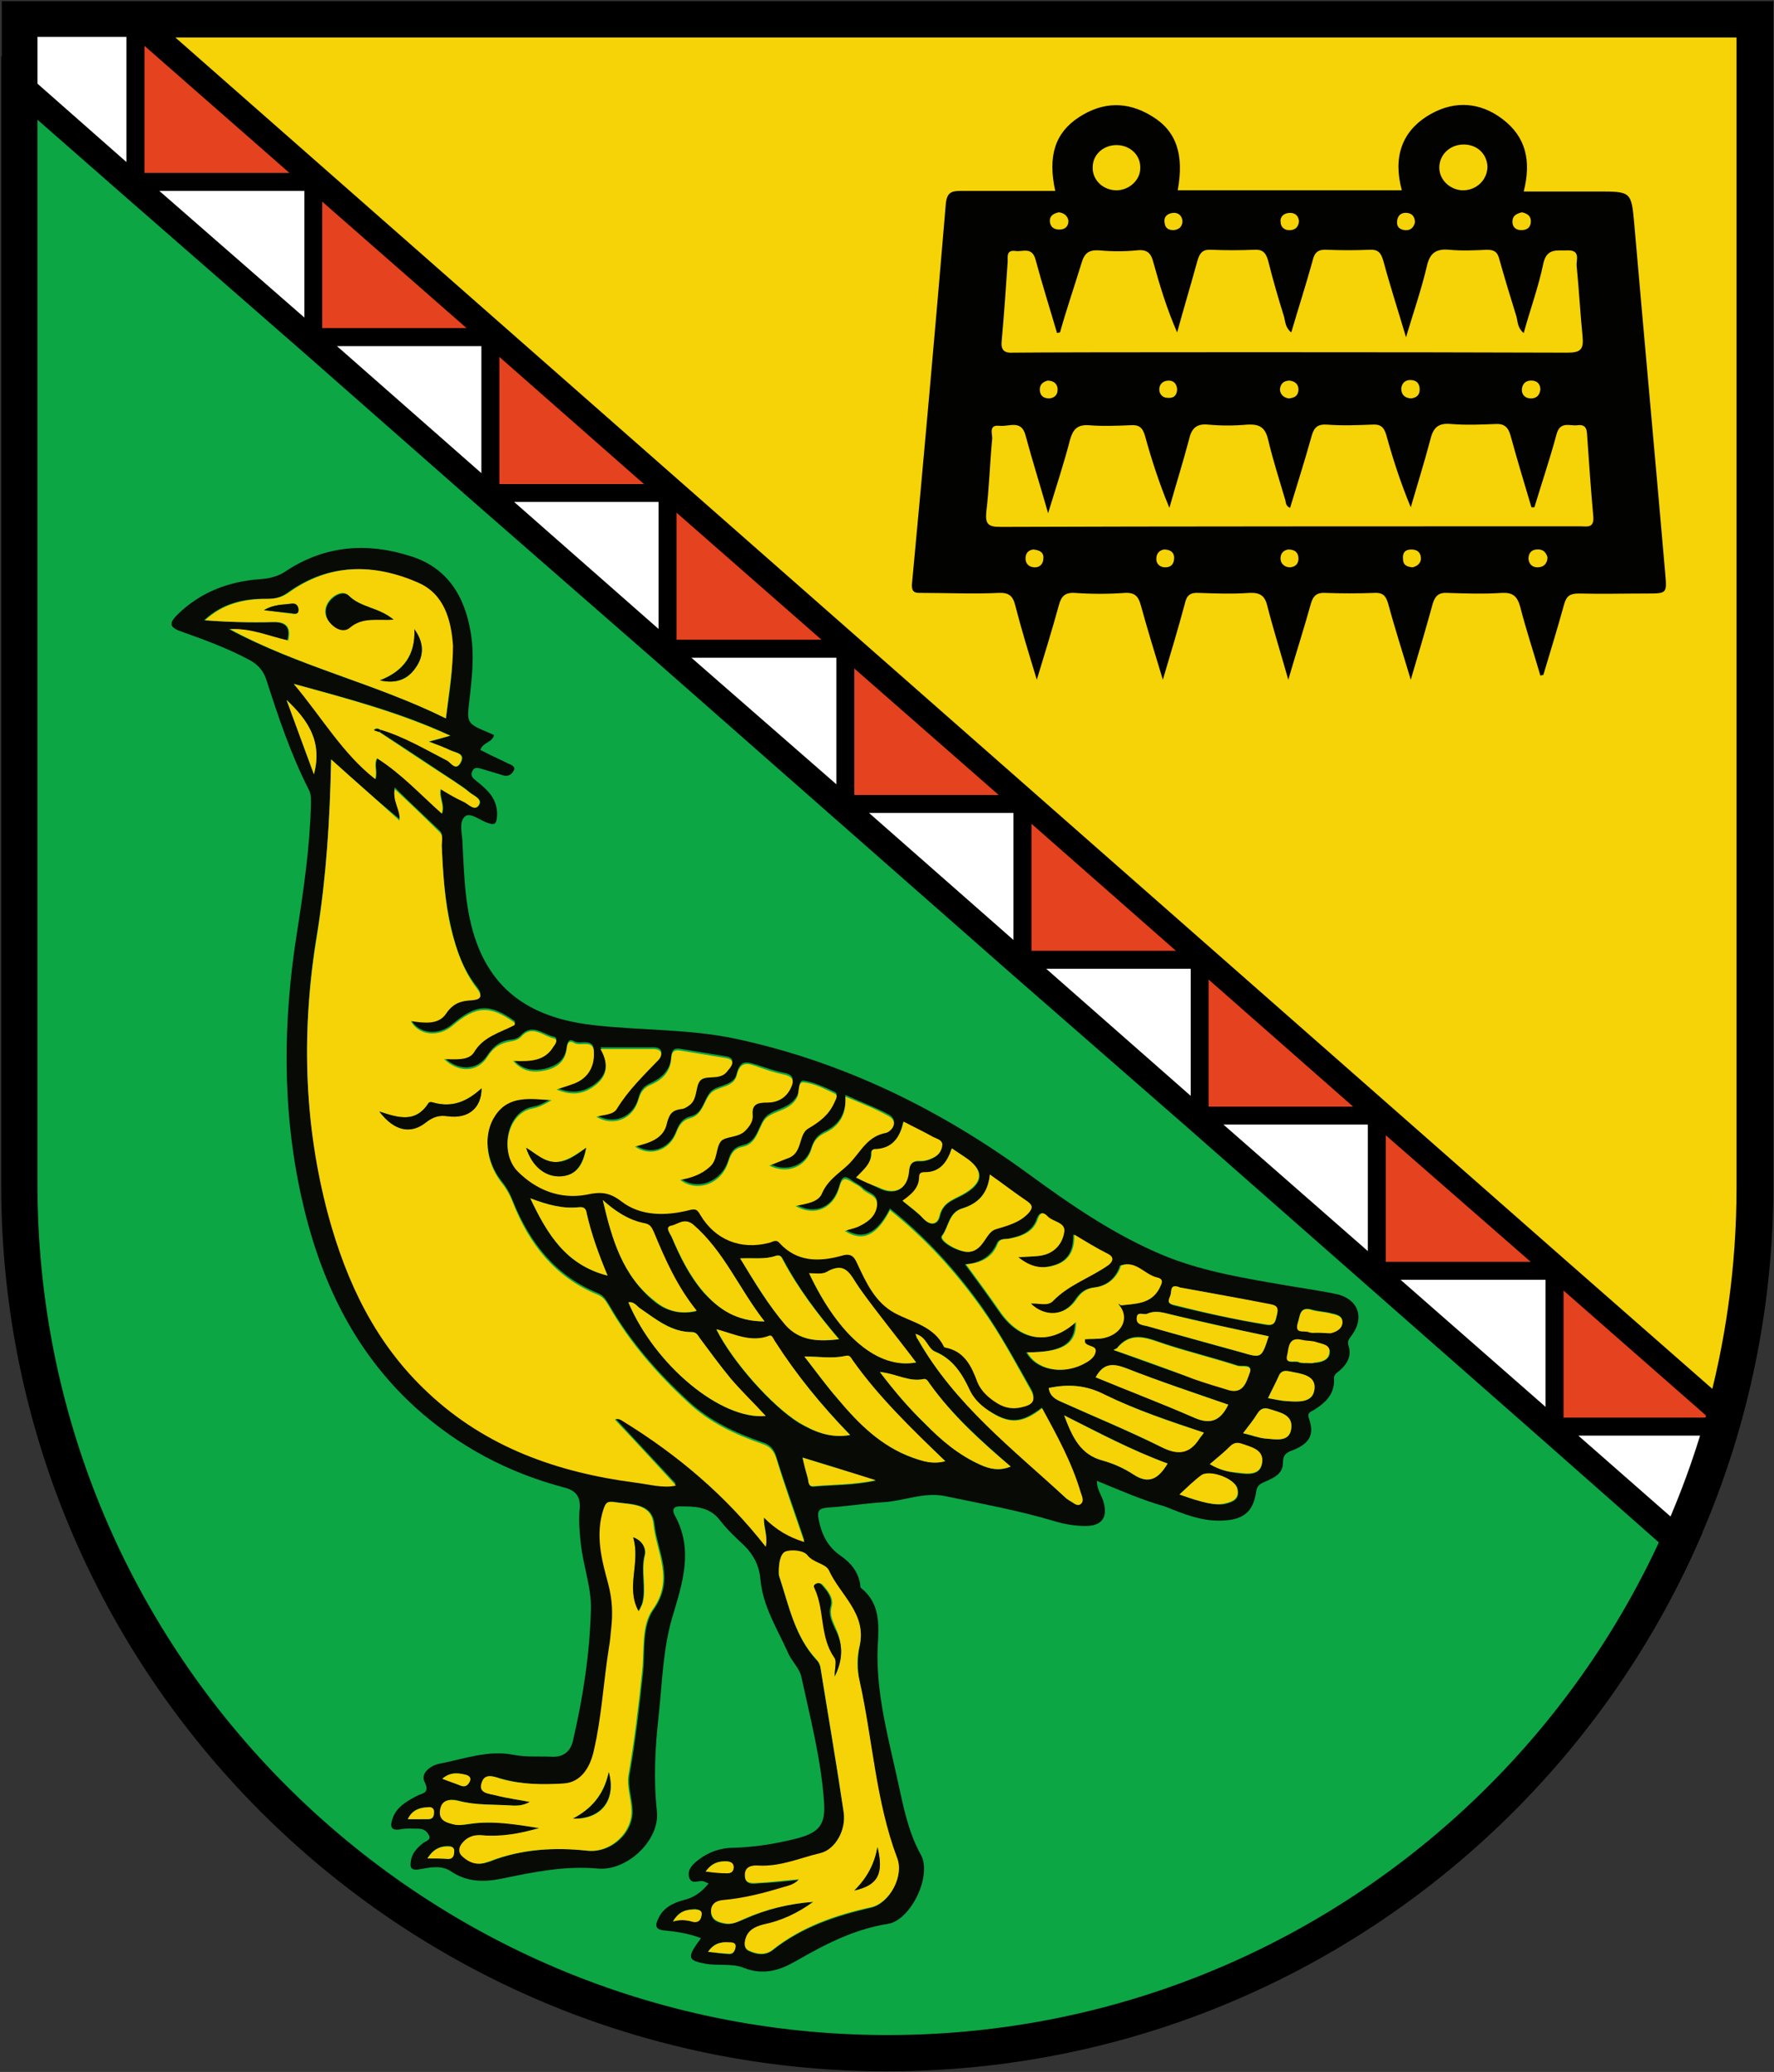 <?xml version="1.0" encoding="utf-8"?>
<!-- Generator: Adobe Illustrator 19.2.1, SVG Export Plug-In . SVG Version: 6.00 Build 0)  -->
<svg version="1.1" id="Layer_1" xmlns="http://www.w3.org/2000/svg" xmlns:xlink="http://www.w3.org/1999/xlink" x="0px" y="0px"
	 viewBox="0 0 298.4 348.4" enable-background="new 0 0 298.4 348.4" xml:space="preserve">
<rect x="0" y="0" width="298.4" height="348.4" fill="#333333" stroke="none"/>
<g>
	<path fill="#0CA644" stroke="#000000" stroke-width="6" d="M261.5,239.9l-29.8-26.2l-29.8-26.2L172,161.4l-29.8-26.2l-29.8-26.2
		L82.5,82.9L52.7,56.7L22.8,30.6l-19.4-17v-1.2c-0.1,0-0.1,0.1-0.2,0.1v186.8c0,80.6,65.4,146,146,146c59.5,0,110.7-35.6,133.5-86.7
		L261.5,239.9z"/>
	<path fill="#F5D306" stroke="#000000" stroke-width="6" d="M21.3,3.3c0,0.4-0.1,0.8-0.1,1.2h1.7l29.8,26.2l29.8,26.2l29.8,26.2
		l29.8,26.2l29.8,26.2l29.8,26.2l29.8,26.2l29.8,26.2l28.4,24.9c3.5-12.5,5.4-25.7,5.4-39.4V3.3H21.3z"/>
	<g>
		<polygon fill="#FFFFFF" stroke="#000000" stroke-width="3" points="3.5,4.4 3.5,13.6 22.8,30.6 22.8,4.4 		"/>
		<polygon fill="#E5421F" stroke="#000000" stroke-width="3" points="22.8,4.4 22.8,30.6 52.7,30.6 		"/>
		<polygon fill="#FFFFFF" stroke="#000000" stroke-width="3" points="22.8,30.6 52.7,56.7 52.7,30.6 		"/>
		<polygon fill="#E5421F" stroke="#000000" stroke-width="3" points="52.7,30.6 52.7,56.7 82.5,56.7 		"/>
		<polygon fill="#FFFFFF" stroke="#000000" stroke-width="3" points="52.7,56.7 82.5,82.9 82.5,56.7 		"/>
		<polygon fill="#E5421F" stroke="#000000" stroke-width="3" points="82.5,56.7 82.5,82.9 112.3,82.9 		"/>
		<polygon fill="#FFFFFF" stroke="#000000" stroke-width="3" points="82.5,82.9 112.3,109.1 112.3,82.9 		"/>
		<polygon fill="#E5421F" stroke="#000000" stroke-width="3" points="112.3,82.9 112.3,109.1 142.2,109.1 		"/>
		<polygon fill="#FFFFFF" stroke="#000000" stroke-width="3" points="112.3,109.1 142.2,135.2 142.2,109.1 		"/>
		<polygon fill="#E5421F" stroke="#000000" stroke-width="3" points="142.2,109.1 142.2,135.2 172,135.2 		"/>
		<polygon fill="#FFFFFF" stroke="#000000" stroke-width="3" points="142.2,135.2 172,161.4 172,135.2 		"/>
		<polygon fill="#E5421F" stroke="#000000" stroke-width="3" points="172,135.2 172,161.4 201.8,161.4 		"/>
		<polygon fill="#FFFFFF" stroke="#000000" stroke-width="3" points="172,161.4 201.8,187.6 201.8,161.4 		"/>
		<polygon fill="#E5421F" stroke="#000000" stroke-width="3" points="201.8,161.4 201.8,187.6 231.6,187.6 		"/>
		<polygon fill="#FFFFFF" stroke="#000000" stroke-width="3" points="201.8,187.6 231.6,213.7 231.6,187.6 		"/>
		<polygon fill="#E5421F" stroke="#000000" stroke-width="3" points="231.6,187.6 231.6,213.7 261.5,213.7 		"/>
		<polygon fill="#FFFFFF" stroke="#000000" stroke-width="3" points="231.6,213.7 261.5,239.9 261.5,213.7 		"/>
		<path fill="#E5421F" stroke="#000000" stroke-width="3" d="M261.5,239.9h28c0.1-0.4,0.2-0.8,0.4-1.3l-28.4-24.9V239.9z"/>
		<path fill="#FFFFFF" stroke="#000000" stroke-width="3" d="M261.5,239.9l21.2,18.6c2.7-6,4.9-12.2,6.8-18.6H261.5z"/>
	</g>
</g>
<g>
	<path display="none" fill="#020201" d="M311.7,174.2c0,59.3,0,118.7,0,178c0,1.8-0.3,2.4-2.3,2.4c-106.9-0.1-213.8-0.1-320.7,0
		c-1.9,0-2.2-0.5-2.2-2.2c0-118.8,0-237.5,0-356.3c0-1.7,0.2-2.3,2.2-2.3c107,0.1,214,0.1,321,0c1.8,0,2.1,0.4,2.1,2.1
		C311.7,55.4,311.7,114.8,311.7,174.2z M-4.2,18.7c0.3,6.2,0.7,11.8,0.9,17.4C-2.6,52.1-2,68-1.3,84c0.5,11.3,1,22.6,1.5,34
		c0.7,15.2,1.4,30.4,2,45.6c0.5,11.6,1,23.1,1.5,34.7c0.7,17.7,4.1,34.9,10.4,51.4c14,37,38.1,65.1,74,82.4
		c17.1,8.3,35.3,12.5,54.2,13.8c9.7,0.7,19.3-0.3,28.8-1.9c29-4.8,54.3-17.1,75.7-37.4c13.3-12.7,23.8-27.4,31.7-44
		c0.7-1.4,0.7-2.2-0.6-3.2c-2.2-1.7-4.2-3.6-6.4-5.4c-17.6-15-35.3-30-52.9-45.1c-14.4-12.3-28.8-24.6-43.3-36.9
		c-16.3-13.9-32.7-27.8-49-41.8c-16.9-14.4-33.7-28.8-50.5-43.2C54,68.5,32.2,49.8,10.4,31.2C5.7,27.2,0.9,23.1-4.2,18.7z M17.6,1.8
		c-0.1,0.2-0.2,0.4-0.3,0.6C107.8,79.5,198.2,156.6,288.9,234c2.6-9.8,4.5-19.4,5-29.1c1-16.3,1.7-32.6,2.4-48.9
		c1.1-23.2,2.1-46.3,3.1-69.5c1.2-27.3,2.4-54.6,3.6-81.9c0.1-2.2-0.3-2.8-2.6-2.8c-22.7,0.1-45.4,0.1-68.1,0.1
		c-60.3,0-120.5,0-180.8-0.1C40.3,1.8,28.9,1.8,17.6,1.8z M117.4,118.4c-0.8-9.4-1.5-18.1-2.1-26.8c-0.1-1.5-0.7-1.5-1.9-1.4
		c-3.8,0.4-7.6,0.6-11.4,0.9c-4.8,0.4-9.7,0.8-15.2,1.2C97.1,101.1,107,109.5,117.4,118.4z M156.3,151.6c10.3,8.8,20.2,17.3,30.6,26
		c-0.7-9.5-1.4-18.3-2.1-27.2c-0.1-1.5-1.1-1-1.8-0.9C174.3,150.1,165.6,150.8,156.3,151.6z M52.1,62.6
		c10.3,8.8,20.1,17.1,30.4,25.9c-0.7-9.4-1.4-18.1-2-26.8c-0.1-1.4-1-1.3-1.9-1.2C69.9,61.2,61.3,61.9,52.1,62.6z M221.7,207.3
		c-0.7-9.1-1.4-17.5-2-26c-0.1-1.6-0.6-2.2-2.3-2c-5.1,0.5-10.3,0.7-15.4,1.2c-3.4,0.4-6.8,0.1-10.4,1.1
		C201.6,190.2,211.4,198.5,221.7,207.3z M256.2,236.7c-0.7-9.1-1.4-17.6-1.9-26.1c-0.1-1.7-0.7-1.9-2.2-1.8
		c-4.6,0.4-9.3,0.7-13.9,1.1c-3.9,0.3-7.8,0.7-12.1,1C236.2,219.6,246,228,256.2,236.7z M151.9,147.8c-0.8-9.4-1.5-18.2-2.2-27
		c-0.1-1.3-1.1-0.8-1.7-0.8c-4.6,0.3-9.3,0.7-13.9,1.1c-4,0.3-7.9,0.7-12.4,1.1C132,130.8,141.7,139.1,151.9,147.8z M47.7,58.9
		c-0.7-9.3-1.5-18-2.1-26.7c-0.1-1.6-1-1.2-1.9-1.2c-5.1,0.4-10.1,0.7-15.2,1.1c-3.5,0.3-6.9,0.6-10.9,0.9
		C27.8,41.8,37.5,50.1,47.7,58.9z M13.3,29.4c-0.7-9.1-1.5-17.6-2.1-26.1c-0.1-1.4-0.8-1.6-1.9-1.5c-4.1,0-8.3,0.1-12.4,0
		C-4.5,1.6-5,2-4.9,3.3c0.2,3.2,0.3,6.4,0.4,9.6c0,0.9,0.4,1.5,1.1,2.1C2,19.7,7.4,24.3,13.3,29.4z M180.9,146.4
		c-9.4-8-18.3-15.7-27.8-23.7c0.7,8.5,1.3,16.4,1.9,24.3c0.1,1.3,0.8,1.5,1.8,1.4c2.1-0.2,4.2-0.4,6.3-0.5
		C168.9,147.4,174.6,146.9,180.9,146.4z M118.6,93.3c0.7,8.6,1.3,16.6,2,24.5c0.1,1.3,0.9,1.1,1.8,1.1c2.5-0.2,5.1-0.4,7.6-0.6
		c5.3-0.4,10.6-0.8,16.4-1.3C137,109,128.1,101.4,118.6,93.3z M42.1,27.9c-9.4-8-18.3-15.7-27.6-23.7c0.6,8.4,1.3,16.2,1.8,24
		c0.1,1.6,0.9,1.7,2.1,1.6C26.1,29.2,33.8,28.6,42.1,27.9z M188.1,152.6c0.7,8.6,1.3,16.6,1.9,24.5c0.1,1.2,0.9,1.1,1.8,1.1
		c4.2-0.4,8.4-0.7,12.6-1c3.6-0.3,7.3-0.6,11.4-1C206.5,168.2,197.6,160.6,188.1,152.6z M49,33.9c0.6,7.4,1.1,14.2,1.6,21
		c0.3,4.5,0.3,4.5,4.7,4.2c0.5,0,1,0,1.5-0.1c6.4-0.5,12.9-1,19.9-1.6C67.3,49.4,58.4,41.9,49,33.9z M250.7,205.8
		c-9.5-8.1-18.5-15.7-27.8-23.6c0.7,8.3,1.3,16,1.9,23.6c0.1,1.2,0.1,2.1,1.8,1.9C234.4,207,242.2,206.4,250.7,205.8z M111.4,87.1
		c-9.4-8-18.4-15.7-27.7-23.7c0.7,8.2,1.3,15.8,1.8,23.5c0.1,1.8,0.7,2.3,2.4,2.1C95.5,88.4,103.1,87.8,111.4,87.1z M285.2,235.2
		c-9.4-8-18.2-15.5-27-23c-0.2,0.1-0.4,0.2-0.6,0.3c0.6,7.9,1.2,15.8,1.8,23.6c0.1,1.1,0.9,1,1.6,1
		C268.9,236.5,276.7,235.9,285.2,235.2z M260.6,240.4c6.7,5.7,12.9,11,19.1,16.3c0.7,0.6,1.1,0.9,1.6-0.3c2.5-5.9,4.7-11.9,6.4-18.3
		C278.7,238.9,269.9,239.6,260.6,240.4z M-9.7-3.9c106.6,0,213.2,0,319.7,0C308.6-4.8,1.8-5.4-9.7-3.9z M309.5-0.3
		c0.2-0.8,0.4-1.3-0.3-1.9C309.3-1.5,309-1,309.5-0.3z"/>
	<path fill="#080A06" d="M184.5,249c0,1.5,0.8,2.4,1.1,3.5c0.8,2.7-0.3,4.1-3,4.1c-1.8,0-3.5-0.3-5.2-0.8c-6-1.8-12.1-2.9-18.3-4.2
		c-3.6-0.8-7,0.8-10.5,1c-3.1,0.2-6.2,0.7-9.3,0.9c-1.5,0.1-1.9,0.5-1.6,2c0.5,2.5,1.5,4.6,3.7,6.1c1.7,1.2,3,2.7,3.3,4.9
		c0,0.2,0,0.4,0.1,0.5c3.9,3.1,2.8,7.5,2.8,11.5c0,7.4,2,14.4,3.5,21.4c0.9,4.1,1.7,8.2,3.8,12c1.9,3.4-1.6,10.9-5.5,11.6
		c-5.8,0.9-10.7,3.5-15.6,6.3c-2.6,1.5-5.4,2.4-8.7,1.1c-1.9-0.8-4.3-0.3-6.5-0.7c-2.7-0.5-3-1-1.4-3.3c0.2-0.3,0.4-0.5,0.7-1
		c-2.1-0.8-4.2-1.1-6.2-1.3c-1.5-0.1-1.5-0.9-1-1.9c0.8-1.9,2.5-2.7,4.3-3.2c1.7-0.4,3-1.3,4.2-2.8c-0.3-0.1-0.5-0.2-0.7-0.3
		c-0.9-0.4-2.2,0.7-2.6-0.8c-0.3-1.2,0.6-2.1,1.5-2.8c1.8-1.4,3.8-2.1,6.1-2.1c3.6-0.1,7.2-0.7,10.7-1.6c3.7-1,4.7-2.4,4.4-6.2
		c-0.5-7.1-2.3-14-3.8-20.9c-0.3-1.5-1.7-2.7-2.3-4.2c-1.8-4-4.2-7.7-4.6-12.3c-0.2-2.2-1.1-4-2.7-5.6c-1.5-1.4-3-2.8-4.2-4.4
		c-1.8-2.2-4.2-2.2-6.7-2.2c-1.2,0-1.2,0.8-0.8,1.5c3.2,5.8,1.3,11.4-0.4,17.1c-1.6,5.4-1.7,11-2.3,16.5c-0.6,5.4-0.9,10.7-0.3,16.2
		c0.5,4.9-5.1,10.1-10,9.6c-5.5-0.5-10.8,0.6-16.1,1.7c-3,0.6-5.8,0.6-8.5-1.2c-1.6-1.1-3.5-0.7-5.2-0.4c-2,0.4-1.7-0.7-1.5-1.8
		c0.3-1.1,1.1-1.9,2-2.6c0.4-0.3,1.3-0.5,1-1.2c-0.3-0.7-0.9-1.2-1.8-1.2c-1,0-2.1-0.1-3,0.1c-1.7,0.3-1.8-0.5-1.4-1.7
		c0.6-2,2.4-3,4.1-3.9c0.9-0.5,2.3-0.4,1.3-2.4c-0.7-1.4,1-2.7,2.4-3c4.2-0.8,8.3-2.4,12.7-1.5c2.1,0.4,4.2,0.2,6.3,0.3
		c2,0.1,3.2-0.9,3.6-2.8c1.7-7.3,2.8-14.6,3-22c0.1-3.6-1.3-7.3-1.7-11c-0.2-1.9-0.4-3.9-0.2-5.8c0.2-2.1-0.6-3.2-2.7-3.7
		c-9.4-2.5-17.7-6.9-25-13.5c-10.5-9.6-16.1-21.8-19.1-35.3c-3.3-14.9-3.1-29.8-0.7-44.8c1.1-7,2.1-14,2.3-21.1
		c0-0.9,0.1-1.8-0.4-2.7c-3-5.9-5.1-12.2-7.1-18.4c-0.5-1.5-1.3-2.4-2.6-3.2c-3.7-2-7.7-3.5-11.7-4.9c-2.3-0.8-1.9-1.6-0.6-2.9
		c3.8-3.7,8.5-5.5,13.7-5.9c1.8-0.1,3.3-0.5,4.7-1.5c6.5-4.2,13.5-4.7,20.7-2.4c6.2,1.9,9.2,6.7,10.2,13c0.6,3.7,0.2,7.3-0.2,10.9
		c-0.5,4.2-0.6,4.2,3.2,5.8c0.3,0.1,0.6,0.3,0.9,0.4c-0.3,1.3-1.9,1.2-2.3,2.5c1.5,0.8,3.1,1.5,4.7,2.3c0.5,0.2,1.3,0.5,0.9,1.2
		c-0.3,0.6-0.9,1-1.7,0.8c-1.2-0.4-2.4-0.7-3.6-1.1c-0.7-0.2-1.4-0.4-1.7,0.5c-0.3,0.7,0.2,1.1,0.7,1.5c1.9,1.5,3.7,3.1,3.5,6
		c-0.1,1.4-0.5,1.4-1.5,1.1c-1.3-0.4-3-1.9-3.9-1.1c-1.1,1-0.4,3-0.4,4.6c0.3,5.6,0.4,11.3,2.4,16.7c3.4,9.2,10.7,12.8,19.8,13.8
		c8,0.9,16,0.6,23.9,2.3c18.1,3.9,34.3,11.9,49.1,22.7c6.7,4.9,13.5,9.6,21.1,13c7,3.2,14.5,4.4,22,5.7c2.9,0.5,5.8,0.9,8.7,1.5
		c3.6,0.8,4.8,3.9,2.6,6.9c-0.4,0.6-0.8,0.9-0.6,1.7c0.6,1.7-0.1,3.1-1.5,4.3c-0.5,0.4-1,0.7-0.9,1.4c0.1,2.6-1.5,4-3.4,5.2
		c-0.5,0.3-1.2,0.4-0.8,1.5c0.9,2.6,0.1,4.1-2.6,5.2c-1.1,0.4-1.8,0.7-1.8,2.2c0,1.8-1.5,2.5-2.9,3.1c-0.8,0.4-1.4,0.5-1.6,1.7
		c-0.5,3.5-2.2,4.8-5.9,4.9c-3.4,0.1-6.5-1.2-9.5-2.4C192,252.2,188.4,250.6,184.5,249z M64.1,122.7c4,1.2,7.5,3.3,11.2,5.2
		c0.6,0.3,1.4,1.8,2.2,0.4c0.9-1.6-0.7-1.7-1.6-2.1c-1.1-0.5-2.2-0.9-3.7-1.5c1.5-0.4,2.3-0.6,3.6-1c-8.6-4-17.2-6.2-26.3-8.7
		c4.8,5.7,8.2,11.7,13.7,16c0.4-1.3-0.3-2.3,0.3-3.5c4.1,2.6,7.3,6.1,10.9,9.3c0.5-1.5-0.5-2.6-0.2-4.1c1.3,0.7,2.5,1.5,3.8,2.1
		c0.8,0.4,1.9,1.7,2.6,0.6c0.7-1-0.9-1.6-1.6-2.2c-0.8-0.7-1.6-1.2-2.5-1.8c-4.2-2.8-8.4-5.6-12.6-8.3C63.9,123,64,122.8,64.1,122.7
		z M188.4,219.5c2.4-0.3,5-0.1,6.4-2.8c0.4-0.7,1-1.6-0.4-1.9c-2.1-0.5-3.5-2.9-6-2c-0.1,0-0.1,0.3-0.2,0.5c-0.8,1.9-2.3,3-4.3,3.2
		c-1.5,0.2-2.3,0.9-3.1,2.1c-1.9,2.8-5.2,3-7.6,0.6c1.3-0.2,2.8,0.4,3.7-0.4c2.7-2.8,6.4-3.9,9.4-6.1c0.8-0.6,1.1-1.2-0.2-1.9
		c-1.9-0.9-3.6-2.1-5.6-3.2c0.1,2.7-0.9,4.5-3.4,5.2c-2.1,0.6-4,0.3-6-1.4c1.5-0.1,2.4-0.1,3.3-0.2c2.4-0.2,4-1.7,4.4-3.9
		c0.3-1.7-1.9-1.8-2.8-2.8c-0.6-0.7-1.2-0.7-1.6,0.4c-0.8,2.3-2.8,3-4.9,3.4c-0.7,0.1-1.5-0.1-1.9,0.9c-1,2.2-2.9,3.2-5.3,3.4
		c2,2.7,3.9,5.3,5.7,7.9c3.5,5.1,8.4,5.8,12.8,1.8c0,3.7-2.2,5.1-8.2,5.1c1.5,2.8,5.6,3.8,9.2,2.1c1-0.5,2.1-1.1,2.3-2.2
		c0.2-1.1-1.4-0.7-1.8-1.6c-0.1-0.1,0-0.3,0-0.5c1.1-0.1,2.2,0,3.2-0.2c3.1-0.7,4.4-3.4,2.6-5.5L188.4,219.5z M55.7,127.7
		c-0.2,10-0.8,19.5-2.3,28.8c-2.7,16-2.4,31.8,1.8,47.5c3.1,11.4,8.1,21.7,16.8,29.9c9.8,9.1,21.7,13.4,34.8,15.1
		c2.4,0.3,4.8,0.9,6.9,0.5c-3.4-3.7-6.9-7.4-10.3-11.1c0.5-0.1,0.9,0.1,1.4,0.3c9.1,5.6,17.2,12.4,24,21.1c0.4-1.7-0.4-3.1-0.3-4.9
		c2.1,2,4.2,3.2,6.8,4.1c-1.6-4.9-3.3-9.4-4.7-14c-0.4-1.4-1.1-2.1-2.4-2.5c-4.6-1.6-8.9-3.6-12.5-7c-5.2-4.8-9.8-10.1-13.3-16.2
		c-0.5-0.8-0.9-1.5-1.9-1.9c-7.1-2.9-11.4-8.5-14.2-15.4c-0.5-1.3-1.1-2.4-2-3.5c-2.6-3.3-3.1-8.1-1-11.2c2.4-3.5,6-2.9,9.5-2.6
		c-1,0.6-2,1.2-3.2,1.4c-4.4,0.8-5.6,7.5-2.5,10.6c3.2,3.1,7.2,4.8,11.5,3.9c2.4-0.5,3.8-0.5,5.9,1.1c3.3,2.5,7.5,2.5,11.4,1.5
		c1.1-0.3,1.4-0.1,1.9,0.8c2.5,4.2,6.8,5.9,11.5,4.7c0.6-0.2,1.2-0.7,1.8,0c2.9,3.2,6.6,3.2,10.3,2.2c1.6-0.5,2.2-0.1,2.8,1.3
		c1.5,3.2,3.1,6.6,6.3,8.3c3,1.6,6.6,2.2,8.3,5.7c0,0.1,0.1,0.1,0.2,0.1c3.2,0.6,4.3,3.1,5.4,5.8c0.6,1.6,2,2.7,3.4,3.6
		c1.3,0.8,2.7,1,4.2,0.6c1.7-0.4,2.4-1.2,1.3-3c-2.6-4.6-5.1-9.2-8.1-13.5c-4.4-6.2-9.5-11.8-15.5-16.6c-2.2,4.3-4.6,5.4-7.6,3.5
		c0.8-0.2,1.6-0.4,2.2-0.7c1.5-0.7,2.9-1.6,3.2-3.4c0.3-1.9-1.5-2-2.4-2.9c-0.5-0.5-1.3-0.8-1.9-1.3c-1.1-0.8-1.6-0.6-2,0.9
		c-1,3.7-4.1,5.1-7.4,3.2c1.8-0.5,3.8-0.7,4.5-2.2c1-2.5,3.4-3.6,4.9-5.3c1.7-2.1,2.8-4.3,5.8-4.8c0.7-0.1,2.4-1.7,0.5-2.8
		c-2.2-1.2-4.7-2.1-7.3-3.3c0.2,3-1,4.9-3.2,6c-1.3,0.6-2,1.3-2.5,2.8c-0.9,3.1-4.2,4.3-7.1,2.8c1.1-0.4,2.2-0.9,3.3-1.3
		c2.3-0.9,1.6-3.9,3.2-4.9c1.9-1.2,3.5-2.3,4.4-4.3c0.2-0.5,0.8-1.3,0.1-1.6c-1.7-0.8-3.4-1.6-5.2-1.9c-1-0.1-0.6,1.6-1.1,2.5
		c-1.2,2.2-3.7,2.2-5.1,3.4c-1.4,1.1-1.4,4.3-3.9,4.9c-1.7,0.4-2.2,1.2-2.6,2.6c-1.2,3.7-5.3,5.2-8.1,3c1.9-0.3,3.6-0.9,5-2.2
		c1.3-1.2,1-3.1,1.8-4.2c0.7-1,3-0.6,4.2-1.9c0.6-0.7,1.3-1.6,1.2-2.5c-0.2-2.1,0.9-2.2,2.5-2.2c1.6,0,3-0.7,3.8-2.2
		c0.7-1.3,0.7-2.2-1-2.5c-1.5-0.3-2.9-0.8-4.4-1.3c-1.7-0.5-3-1.1-3.6,1.5c-0.5,2-3.2,1.8-4.3,2.9c-1.2,1.2-1.3,3.7-3.4,4.2
		c-1.5,0.4-2,1.3-2.5,2.6c-1.2,3-4.4,4-6.9,2.2c2.4-0.5,4.9-1.3,5.4-4c0.3-1.5,0.8-2.1,2.3-2.3c0.5-0.1,0.9-0.4,1.4-0.6
		c1.6-1,1-3.2,1.9-4.2c0.9-1,3.1,0,4.4-1.4c0.2-0.2,0.3-0.4,0.5-0.6c0.8-1,0.6-1.6-0.7-1.8c-2.4-0.4-4.8-0.8-7.3-1.2
		c-1.1-0.2-1.7-0.1-1.8,1.3c-0.1,2.1-1.5,3.5-3.4,4.4c-1.2,0.5-1.8,1.2-2.1,2.5c-0.9,3.3-4.2,4.6-7.1,2.9c1.3-0.5,2.9-0.4,3.5-1.4
		c1.9-3.2,4.4-5.7,7-8.2c0.8-0.8,0.6-1.8-0.9-1.8c-2.9,0-5.9,0-8.9,0c1.2,2.1,1.4,4.2-0.6,5.9c-1.9,1.6-4.1,2.1-6.8,0.9
		c1.3-0.4,2.2-0.7,3-1c2.3-1,3.3-2.9,3.3-5.2c-0.1-2.3-2.2-1-3.3-1.6c-1-0.6-1.2,0.3-1.3,1.1c-0.3,2.1-1.7,3-3.6,3.5
		c-1.9,0.4-3.8,0.3-5.4-1.6c2.8,0.1,5.3,0.1,6.8-2.4c0.3-0.5,0.9-1.2,0-1.4c-1.8-0.4-3.6-2.3-5.5-0.2c-0.4,0.4-1,0.7-1.6,0.7
		c-1.8,0.2-2.9,1-4,2.6c-1.7,2.7-5,2.7-7.3,0.4c1.8,0,4.2,0.3,5-1.1c1.7-2.7,4.4-3.4,6.8-4.6c0.1,0,0.1-0.3,0.1-0.4
		c-4.2-3-6.5-2.9-10.5,0.5c-2.3,2-5.7,1.7-7-0.8c2.1,0.3,4.6,0.7,5.9-1.2c1.2-1.8,2.6-2.2,4.4-2.3c1.4-0.1,1.9-0.6,0.8-2
		c-2.3-2.9-3.5-6.3-4.3-9.9c-1.1-4.6-1.4-9.4-1.6-14.1c0-0.7,0.3-1.6-0.3-2.2c-2.5-2.4-5-4.7-7.6-7.3c-0.4,2,0.9,3.4,0.8,5.3
		C63.5,134.7,59.8,131.4,55.7,127.7z M136.8,319.8c-2.6,1.9-5.4,3.2-8.4,3.9c-1.5,0.3-2.5,0.9-3,2.4c-0.2,0.7-0.3,1.6,0.6,2
		c1.3,0.6,2.7,0.8,3.9-0.1c4.9-3.9,10.6-5.8,16.6-7.2c3.1-0.7,5.5-5.3,4.4-8.3c-3.7-9.6-4.1-19.8-6.3-29.7c-0.4-2-0.4-4,0-6
		c1.2-5.4-3.3-8.5-5.2-12.7c-0.5-1.2-2.5-1.2-3.6-2.5c-0.6-0.8-2.7-1-3.7-0.6c-0.9,0.4-1.1,2.1-1.1,3.4c0,0.3,0,0.5,0.1,0.8
		c1.6,4.8,2.6,10,6.2,13.9c0.4,0.4,0.6,0.8,0.7,1.3c1.3,8.1,2.7,16.2,3.9,24.3c0.5,3.1-1.4,6.3-3.9,7c-3.4,0.8-6.7,2.4-10.4,2.1
		c-1.2-0.1-2.3,0.2-2.3,1.7c0.1,1.5,1.4,1.3,2.3,1.2c2.2-0.1,4.3-0.3,6.8-0.6c-1,1-2,1.1-2.9,1.4c-3.2,1-6.5,1.8-9.9,2.1
		c-1.1,0.1-2,0.6-2,1.9c0,1.4,1.1,1.8,2.3,2c1.2,0.2,2.3-0.4,3.4-0.8C129,321,132.8,320.1,136.8,319.8z M90.7,307.4
		c-3.2,0.9-6.3,1.6-9.6,1.2c-1.4-0.1-2.5,0.4-3.3,1.5c-0.5,0.7-0.5,1.5,0.2,2.1c1,0.9,2.1,1.4,3.5,1.1c0.3-0.1,0.7-0.2,1-0.3
		c5.3-2.1,10.9-2.4,16.5-1.8c3.9,0.4,7.7-3.1,7.4-7c-0.1-1.9-0.8-3.9-0.5-5.7c1-5.8,1.7-11.7,2.3-17.5c0.3-3.5-0.2-7.6,1.8-10.4
		c3.6-5.1,0.6-9.6,0.1-14.3c-0.4-3.6-3.8-3.3-6.5-3.7c-1.1-0.2-1.5,0-1.9,1.2c-1.4,4.3-0.3,8.6,0.8,12.5c0.7,2.7,0.8,5,0.5,7.6
		c-0.1,1.1-0.3,2.2-0.4,3.3c-0.8,5.7-1.2,11.4-2.5,17.1c-0.6,2.8-2.1,5.4-5.1,5.6c-3.5,0.3-7.1,0.2-10.6-0.8c-1.2-0.3-2.7-1-3.2,0.7
		c-0.6,1.9,1.3,1.8,2.4,2.1c1.9,0.5,3.8,0.8,5.7,1.1c-1.1,0.6-2.1,0.6-3.1,0.6c-3-0.2-6.1,0-9-0.8c-1.4-0.4-2.8-0.2-3,1.7
		c-0.2,1.8,1.2,2.1,2.4,2.3c0.8,0.2,1.7,0,2.5-0.1C82.9,306.1,86.8,306.7,90.7,307.4z M75,120.8c0.6-4.3,1.3-8.3,1-12.2
		c-0.3-4.4-1.5-8.7-5.8-10.6c-7.5-3.3-15-3.3-21.9,1.7c-1.1,0.8-2.2,1-3.5,1c-3.9-0.1-7.5,0.8-10.5,3.6c3.9,0.3,7.7,0.4,11.5,0.3
		c2.3,0,3.1,0.9,2.5,3.1c-3.2-0.7-6.2-2.1-9.8-1.9C50.3,112.1,63.1,114.9,75,120.8z M154,224.3c0.2,0.5,0.2,0.7,0.3,0.8
		c6.2,10.9,16.1,18.4,25,26.8c0.2,0.2,0.4,0.3,0.6,0.4c0.6,0.3,1.2,1,1.8,0.5c0.6-0.5,0.2-1.3,0-1.9c-1.5-5-4-9.6-6.5-14.2
		c-3.2,2.5-5.3,2.7-8.4,0.8c-1.5-0.9-3-2.1-3.7-3.7c-1.3-2.8-2.8-5.3-5.9-6.6C156,226.8,155.9,224.9,154,224.3z M143,241.3
		c-4.8-5-9-10.1-12.6-15.6c-0.3-0.4-0.5-1.2-1-1c-3.1,1.1-5.9-0.4-8.9-1.1c2.7,5.4,9.3,12.8,13.9,15.7
		C136.9,240.7,139.6,241.9,143,241.3z M135.3,228.1c1.9,2.4,3.6,4.8,5.6,7.1c3.5,4.1,7.3,8,12.6,9.9c1.7,0.6,3.4,1.1,5.5,0.6
		c-5.8-5.5-11.2-10.7-15.6-17c-0.3-0.4-0.5-0.8-1.2-0.7C140,228.5,137.8,228.1,135.3,228.1z M128.8,238.1c-2.1-2.2-4.1-4.1-5.9-6.3
		c-1.8-2.2-3.5-4.5-5.2-6.8c-0.4-0.5-0.6-1-1.3-1c-3.4,0-5.9-2.1-8.6-3.9c-0.6-0.4-1.1-1.3-2.1-1.1
		C110.2,229.6,121.3,238.8,128.8,238.1z M101.4,201.8c1.5,6.4,3.3,12.7,8.7,17.1c1.9,1.5,4.2,2.2,7,1.6c-3.3-4.1-5.3-8.6-7.2-13.2
		c-0.3-0.7-0.5-1.3-1.5-1.5C105.8,205.2,103.5,203.7,101.4,201.8z M154.1,229.1c-3.3-4.3-6.7-8.3-9.6-12.6c-1.5-2.1-2.2-4.5-5.5-2.6
		c-0.7,0.4-1.9,0.2-2.9,0.2C141.1,224.7,147.7,230.2,154.1,229.1z M176.4,233.4c0.2,1.3,1.2,1.9,2.3,2.4c5.5,2.5,11.1,4.8,16.6,7.5
		c2.7,1.3,4.7,1.2,6.4-1.3c0.2-0.3,0.5-0.6,0.8-1.1c-5.8-2-11.4-3.8-16.7-6.4C182.6,232.9,179.7,232.7,176.4,233.4z M148,230.7
		c2.5,3.3,4.9,6.1,7.6,8.7c2.8,2.7,5.7,5.3,9.3,6.9c1.6,0.7,3.2,1.1,5.1,0.3c-5-4.4-9.8-8.6-13.6-13.9c-0.3-0.4-0.5-1-1.1-0.8
		C152.9,232.4,150.7,231,148,230.7z M128.6,222.2c-4.3-5.5-6.8-11.8-12-16.2c-1.5-1.3-2.5-0.1-3.7,0.2c-1.1,0.2-0.1,1.3,0.1,1.9
		c1.4,3.3,2.9,6.4,5.3,9.2C120.9,220.1,123.9,222.2,128.6,222.2z M124.5,211.6c2.5,4.1,4.7,7.9,7.7,11.2c2.4,2.7,5.5,2.8,9,2.4
		c-3.7-4.3-6.9-8.6-9.4-13.3c-0.3-0.5-0.5-1-1.3-0.7C128.7,211.8,126.8,211.5,124.5,211.6z M166.5,197.5c-0.3,3.2-2,4.9-4.7,5.7
		c-2.3,0.7-2.2,3.1-3.4,4.6c-0.7,0.9,2.9,2.9,4.6,2.7c2.5-0.3,2.8-3.3,4.4-3.8c2-0.7,4-1.1,5.5-2.7c0.7-0.8,0.8-1.3-0.2-2
		C170.7,200.6,168.8,199.2,166.5,197.5z M187.3,227c4.6,1.7,9,3.3,13.5,4.8c2,0.7,4,1.3,6,1.9c2.4,0.7,2.9-1.5,3.4-2.9
		c0.6-1.6-1.3-1-2-1.2c-4-1.3-8.1-2.3-12.1-3.6c-2.8-0.9-5.6-2.4-8.1,0.5C187.9,226.7,187.8,226.7,187.3,227z M144,198
		c1.3,0.6,2.6,1.2,3.8,1.8c2.6,1.3,4.7,0.3,5-2.6c0.2-1.5,0.6-2,2.1-1.9c0.6,0,1.3-0.2,1.9-0.5c0.9-0.4,1.5-1.1,1.6-2.1
		c0.1-1-0.9-1.1-1.5-1.4c-1.6-0.9-3.3-1.7-5-2.6c-0.5,2.6-1.8,4.3-4.5,4.6c-0.4,0-0.9,0-0.9,0.6C146.6,195.7,145.2,196.8,144,198z
		 M160.1,193.1c-0.7,2.3-2,3.9-4.4,4.1c-0.6,0-0.9,0.2-1,0.8c-0.1,1.9-1.4,3-2.8,4c1.2,1,2.5,1.9,3.5,3c1.2,1.3,2.4,0.9,2.7-0.4
		c0.5-2.3,2.1-2.7,3.8-3.6c3.7-2,3.8-4.2,0.4-6.4C161.6,194.1,160.9,193.7,160.1,193.1z M206.6,236.2c-5.7-2-11.5-3.9-17.1-6.1
		c-2.3-0.9-3.9-0.9-5.2,1.5c5.6,2.2,11.1,4.4,16.6,6.8C203.6,239.6,205.3,238.9,206.6,236.2z M89.2,201.5c2.9,6.1,6,11.2,13,13
		c-1.5-3.6-2.7-6.9-3.5-10.4c-0.1-0.7-0.4-1.2-1.3-1.1C94.7,203.3,92.1,202.6,89.2,201.5z M213.4,224.7c-5.7-1.2-11.4-2.5-17-3.8
		c-1.2-0.3-2.3-0.5-3.4,0c-0.6,0.3-1.7-0.5-1.8,0.7c-0.1,1.1,1,1.2,1.8,1.4c5.3,1.5,10.5,3,15.8,4.4
		C212.2,228.4,212.2,228.4,213.4,224.7z M196.4,246.1c-6-2.2-11.5-5.2-17.4-8.1c1.4,3.7,2.8,6.6,6.5,7.6c1.8,0.5,3.5,1.3,5.1,2.3
		C193.2,249.7,194.9,248.6,196.4,246.1z M198.5,216.5c-1.7-0.7-1.4,0.5-1.6,1.3c-0.2,0.7-0.8,1.3,0.5,1.7c5.2,1.3,10.4,2.4,15.6,3.3
		c1.5,0.2,1.6-0.7,1.8-1.7c0.3-1.1-0.1-1.5-1.1-1.7C208.5,218.3,203.4,217.4,198.5,216.5z M198.4,251.3c3.9,1.4,6.1,1.9,7.7,1.6
		c1.3-0.3,2.5-0.8,2.1-2.5c-0.4-1.8-4.7-3.3-6.1-2.2C200.8,249,199.7,250.1,198.4,251.3z M213.3,235.1c1.1,0.2,2.1,0.5,3.1,0.5
		c1.9,0.1,4.5,0.4,4.7-2c0.3-2.4-2.3-2.6-4.2-3c-1-0.2-1.6,0-1.9,1C214.5,232.7,213.9,233.8,213.3,235.1z M135,245.1
		c0.3,1.4,0.6,2.5,0.9,3.6c0.1,0.5,0.1,1.3,0.9,1.3c3.3-0.3,6.7-0.2,10.5-1C142.9,247.5,139.1,246.3,135,245.1z M203.5,246.2
		c1.7,1,3.1,1.3,4.5,1.5c1.7,0.2,4,0.6,4.3-1.7c0.3-2.2-1.9-2.6-3.6-3.2c-0.8-0.3-1.2,0-1.8,0.5
		C205.9,244.2,204.8,245.1,203.5,246.2z M209.1,241c1.5,0.4,2.6,0.8,3.8,0.9c1.7,0.1,4,0.7,4.3-1.7c0.3-2.4-2-2.7-3.8-3.3
		c-0.8-0.3-1.4,0-1.9,0.8C210.9,238.7,210.1,239.6,209.1,241z M221.5,224.1c1,0,1.7,0.1,2.3,0c0.9-0.2,1.9-0.6,2-1.7
		c0.1-1.2-1-1.4-1.9-1.6c-1.1-0.3-2.2-0.3-3.2-0.6c-2.2-0.6-2,1.1-2.4,2.2c-0.6,1.9,1.1,1.2,1.8,1.5
		C220.6,224.2,221.2,224.1,221.5,224.1z M219.9,229.2c0.4,0,0.8,0,1.3,0c1.1-0.1,2.4-0.5,2.5-1.7c0.1-1.3-1.2-1.4-2.1-1.7
		c-0.8-0.2-1.7-0.2-2.5-0.4c-2.4-0.6-2.2,1.5-2.5,2.6c-0.4,1.5,1.2,0.8,1.9,1.1C218.9,229.3,219.4,229.2,219.9,229.2z M52.8,130.2
		c1.5-5.5-1.1-9.2-4.6-12.5C49.7,121.7,51.2,125.8,52.8,130.2z M113.2,323.1c1.4-0.4,2.4-0.2,3.5,0c0.9,0.2,1.2-0.3,1.3-1.1
		c0.1-0.8-0.6-0.9-1.1-1C115.5,321.1,114.2,321.3,113.2,323.1z M118.7,314.7c1.4,0.1,2.5,0.2,3.5,0.3c0.6,0,1-0.2,1.1-0.8
		c0.1-0.8-0.3-1.1-1-1.2C120.9,312.9,119.7,313.3,118.7,314.7z M71.9,312.5c1.3,0,2.4,0,3.4,0c0.8,0,1-0.6,1-1.2
		c0.1-0.9-0.6-0.9-1.2-0.9C73.8,310.5,72.7,311.1,71.9,312.5z M68.6,305.9c1.3,0,2.4,0,3.4,0c0.8,0,1-0.4,1-1.1c0-0.8-0.5-1-1.1-0.9
		C70.5,303.9,69.3,304.4,68.6,305.9z M119.1,328.2c1.3,0.2,2.3,0.3,3.4,0.4c0.8,0.1,1-0.4,1.2-1c0.2-0.9-0.5-0.9-1.1-0.9
		C121.3,326.5,120.1,326.7,119.1,328.2z M74.4,299.1c1.2,0.4,2.2,0.8,3.2,1.2c0.7,0.2,1.1-0.1,1.4-0.7c0.3-0.8-0.3-1.1-0.8-1.2
		C76.9,298.1,75.7,298,74.4,299.1z"/>
	<path fill="#F5D306" d="M55.7,127.7c4.1,3.7,7.8,6.9,11.5,10.3c0.2-1.8-1.2-3.2-0.8-5.3c2.7,2.5,5.2,4.9,7.6,7.3
		c0.6,0.6,0.3,1.5,0.3,2.2c0.2,4.7,0.5,9.5,1.6,14.1c0.9,3.6,2.1,7,4.3,9.9c1.1,1.4,0.6,1.9-0.8,2c-1.9,0.1-3.2,0.5-4.4,2.3
		c-1.3,1.9-3.8,1.5-5.9,1.2c1.3,2.4,4.6,2.8,7,0.8c4-3.4,6.3-3.5,10.5-0.5c0,0.1,0,0.4-0.1,0.4c-2.5,1.3-5.2,1.9-6.8,4.6
		c-0.9,1.4-3.2,1.1-5,1.1c2.4,2.3,5.6,2.3,7.3-0.4c1-1.6,2.2-2.3,4-2.6c0.6-0.1,1.2-0.3,1.6-0.7c1.9-2.2,3.7-0.2,5.5,0.2
		c0.9,0.2,0.3,1,0,1.4c-1.5,2.5-4,2.5-6.8,2.4c1.7,1.9,3.5,2,5.4,1.6c1.9-0.4,3.3-1.4,3.6-3.5c0.1-0.9,0.3-1.7,1.3-1.1
		c1.1,0.6,3.3-0.7,3.3,1.6c0.1,2.4-1,4.3-3.3,5.2c-0.8,0.3-1.7,0.6-3,1c2.8,1.2,4.9,0.7,6.8-0.9c2-1.7,1.8-3.8,0.6-5.9
		c3,0,6,0,8.9,0c1.5,0,1.6,1,0.9,1.8c-2.5,2.6-5.1,5.1-7,8.2c-0.6,1.1-2.2,1-3.5,1.4c2.9,1.7,6.2,0.4,7.1-2.9c0.4-1.3,0.9-2,2.1-2.5
		c1.9-0.8,3.3-2.2,3.4-4.4c0.1-1.4,0.7-1.5,1.8-1.3c2.4,0.4,4.8,0.8,7.3,1.2c1.3,0.2,1.5,0.8,0.7,1.8c-0.2,0.2-0.3,0.4-0.5,0.6
		c-1.2,1.4-3.5,0.4-4.4,1.4c-0.9,1-0.4,3.2-1.9,4.2c-0.4,0.3-0.9,0.6-1.4,0.6c-1.4,0.2-1.9,0.8-2.3,2.3c-0.5,2.7-3,3.4-5.4,4
		c2.4,1.7,5.7,0.8,6.9-2.2c0.5-1.3,1-2.2,2.5-2.6c2.1-0.6,2.2-3.1,3.4-4.2c1-1.1,3.8-0.9,4.3-2.9c0.6-2.6,2-2.1,3.6-1.5
		c1.4,0.5,2.9,1,4.4,1.3c1.7,0.4,1.7,1.2,1,2.5c-0.8,1.5-2.2,2.2-3.8,2.2c-1.6,0-2.7,0.2-2.5,2.2c0.1,0.9-0.5,1.8-1.2,2.5
		c-1.2,1.3-3.5,0.9-4.2,1.9c-0.8,1.1-0.5,3.1-1.8,4.2c-1.4,1.3-3.2,1.9-5,2.2c2.8,2.2,7,0.7,8.1-3c0.5-1.5,1-2.3,2.6-2.6
		c2.5-0.6,2.5-3.8,3.9-4.9c1.5-1.2,4-1.2,5.1-3.4c0.4-0.8,0-2.6,1.1-2.5c1.8,0.2,3.5,1.1,5.2,1.9c0.7,0.3,0.1,1.1-0.1,1.6
		c-0.9,2-2.5,3.2-4.4,4.3c-1.6,1-0.9,4-3.2,4.9c-1.1,0.4-2.2,0.9-3.3,1.3c2.9,1.5,6.2,0.3,7.1-2.8c0.4-1.5,1.2-2.2,2.5-2.8
		c2.2-1.1,3.4-3,3.2-6c2.6,1.1,5,2,7.3,3.3c1.9,1.1,0.2,2.7-0.5,2.8c-3,0.6-4,2.8-5.8,4.8c-1.5,1.7-3.8,2.8-4.9,5.3
		c-0.6,1.6-2.7,1.8-4.5,2.2c3.2,1.8,6.4,0.5,7.4-3.2c0.4-1.5,0.9-1.6,2-0.9c0.6,0.4,1.4,0.7,1.9,1.3c0.9,0.9,2.7,1,2.4,2.9
		c-0.3,1.8-1.7,2.7-3.2,3.4c-0.7,0.3-1.4,0.4-2.2,0.7c3,1.9,5.4,0.8,7.6-3.5c6,4.8,11.1,10.4,15.5,16.6c3.1,4.3,5.5,8.9,8.1,13.5
		c1.1,1.9,0.4,2.6-1.3,3c-1.5,0.4-2.9,0.2-4.2-0.6c-1.5-0.9-2.8-2.1-3.4-3.6c-1-2.7-2.2-5.2-5.4-5.8c-0.1,0-0.2-0.1-0.2-0.1
		c-1.7-3.5-5.3-4.1-8.3-5.7c-3.3-1.8-4.8-5.1-6.3-8.3c-0.6-1.4-1.2-1.8-2.8-1.3c-3.7,1-7.4,1-10.3-2.2c-0.6-0.7-1.2-0.1-1.8,0
		c-4.7,1.2-9-0.5-11.5-4.7c-0.5-0.9-0.8-1.1-1.9-0.8c-4,1-8.2,1-11.4-1.5c-2.1-1.6-3.6-1.6-5.9-1.1c-4.4,0.8-8.4-0.8-11.5-3.9
		c-3.1-3.1-1.9-9.8,2.5-10.6c1.1-0.2,2.2-0.8,3.2-1.4c-3.5-0.2-7.2-0.9-9.5,2.6c-2.1,3.1-1.6,7.8,1,11.2c0.9,1.1,1.5,2.2,2,3.5
		c2.7,6.9,7.1,12.5,14.2,15.4c1,0.4,1.4,1.1,1.9,1.9c3.5,6.1,8.1,11.4,13.3,16.2c3.6,3.4,7.9,5.4,12.5,7c1.3,0.4,2,1.2,2.4,2.5
		c1.4,4.6,3,9.1,4.7,14c-2.6-0.8-4.7-2-6.8-4.1c-0.1,1.8,0.7,3.2,0.3,4.9c-6.8-8.7-14.9-15.5-24-21.1c-0.4-0.3-0.9-0.5-1.4-0.3
		c3.5,3.7,6.9,7.4,10.3,11.1c-2.1,0.5-4.5-0.2-6.9-0.5c-13-1.7-25-5.9-34.8-15.1c-8.8-8.2-13.7-18.5-16.8-29.9
		c-4.2-15.7-4.5-31.5-1.8-47.5C54.9,147.2,55.5,137.8,55.7,127.7z M63.8,186.9c2.5,3.3,5.3,3.9,7.9,1.8c1.2-1,2.2-1.2,3.6-1
		c3.5,0.4,5.7-1.4,5.7-4.7c-2.4,2.2-4.9,3.3-8.1,2.4c-0.3-0.1-0.7-0.1-0.9,0.2C69.9,188.8,67.1,188,63.8,186.9z M98.6,193
		c-1.8,1.2-3.3,2.3-5.1,2.4c-1.9,0-3.3-1.3-5-2.4c1,3.1,3.2,4.9,5.9,4.8C97,197.6,98.1,195.9,98.6,193z"/>
	<path fill="#F5D306" d="M136.8,319.8c-4,0.3-7.8,1.2-11.5,2.8c-1.1,0.5-2.1,1.1-3.4,0.8c-1.1-0.2-2.2-0.6-2.3-2
		c0-1.3,0.9-1.8,2-1.9c3.4-0.3,6.6-1.1,9.9-2.1c0.9-0.3,2-0.4,2.9-1.4c-2.5,0.2-4.7,0.5-6.8,0.6c-0.9,0-2.3,0.3-2.3-1.2
		c-0.1-1.5,1.1-1.8,2.3-1.7c3.7,0.2,7-1.3,10.4-2.1c2.5-0.6,4.4-3.9,3.9-7c-1.2-8.1-2.6-16.2-3.9-24.3c-0.1-0.5-0.3-0.9-0.7-1.3
		c-3.6-3.9-4.6-9-6.2-13.9c-0.1-0.2-0.1-0.5-0.1-0.8c0-1.3,0.2-3,1.1-3.4c1-0.4,3.1-0.2,3.7,0.6c1,1.3,3,1.4,3.6,2.5
		c1.9,4.2,6.4,7.3,5.2,12.7c-0.5,2-0.5,4,0,6c2.2,9.9,2.7,20.1,6.3,29.7c1.2,3-1.2,7.6-4.4,8.3c-6,1.3-11.7,3.3-16.6,7.2
		c-1.2,0.9-2.6,0.7-3.9,0.1c-0.9-0.4-0.8-1.3-0.6-2c0.4-1.4,1.5-2,3-2.4C131.4,323,134.2,321.7,136.8,319.8z M140.4,281.9
		c1.5-3,1.3-5.6,0.2-8.1c-0.5-1.2-1.1-2.2-0.7-3.7c0.4-1.3-0.6-2.6-1.5-3.6c-0.3-0.3-0.7-0.4-1.1-0.1c-0.4,0.3-0.1,0.6,0,0.9
		c1.5,3.7,0.7,8,3.2,11.4C140.8,279.3,140.4,280.5,140.4,281.9z M147.6,310.6c-0.5,2.7-1.6,5.1-3.9,7.3
		C147.7,317,148.6,315,147.6,310.6z"/>
	<path fill="#F5D306" d="M90.7,307.4c-3.9-0.6-7.8-1.3-11.8-0.7c-0.8,0.1-1.7,0.3-2.5,0.1c-1.2-0.3-2.6-0.6-2.4-2.3
		c0.2-1.9,1.6-2,3-1.7c3,0.8,6,0.6,9,0.8c1,0.1,2,0,3.1-0.6c-1.9-0.4-3.8-0.6-5.7-1.1c-1.1-0.3-3-0.3-2.4-2.1c0.5-1.7,2-1.1,3.2-0.7
		c3.5,1,7.1,1,10.6,0.8c3-0.2,4.5-2.8,5.1-5.6c1.3-5.6,1.6-11.4,2.5-17.1c0.2-1.1,0.3-2.2,0.4-3.3c0.3-2.6,0.2-4.9-0.5-7.6
		c-1.1-4-2.2-8.2-0.8-12.5c0.4-1.2,0.7-1.4,1.9-1.2c2.7,0.4,6.2,0.2,6.5,3.7c0.5,4.7,3.5,9.3-0.1,14.3c-2,2.8-1.4,6.9-1.8,10.4
		c-0.6,5.9-1.3,11.7-2.3,17.5c-0.3,1.8,0.4,3.8,0.5,5.7c0.3,3.9-3.5,7.4-7.4,7c-5.6-0.6-11.1-0.3-16.5,1.8c-0.3,0.1-0.6,0.2-1,0.3
		c-1.4,0.3-2.5-0.2-3.5-1.1c-0.7-0.6-0.7-1.4-0.2-2.1c0.8-1.1,1.9-1.6,3.3-1.5C84.4,308.9,87.5,308.3,90.7,307.4z M106.5,258.5
		c1.3,4.3-1.3,8.4,1,12.4c0.2-0.4,0.4-0.9,0.6-1.3c0.7-2.7-0.3-5.4,0.4-8.1C108.7,260.5,108.2,259.1,106.5,258.5z M96.4,305.8
		c4.7,0.2,7.3-3,6-7.8C101.5,301.9,99.4,304.2,96.4,305.8z"/>
	<path fill="#F5D306" d="M75,120.8c-11.9-5.9-24.7-8.7-36.3-15c3.6-0.2,6.6,1.2,9.8,1.9c0.5-2.2-0.3-3.2-2.5-3.1
		c-3.8,0.1-7.7,0-11.5-0.3c3-2.8,6.6-3.6,10.5-3.6c1.3,0,2.3-0.2,3.5-1c6.9-5,14.4-5,21.9-1.7c4.3,1.9,5.5,6.2,5.8,10.6
		C76.2,112.5,75.5,116.4,75,120.8z M66.2,104.2c-2.5-2.1-5.5-2-7.6-4.1c-0.9-0.9-2.5-0.1-3.3,1c-0.8,1.1-0.8,2.4,0.1,3.5
		c0.9,1.1,2.4,1.7,3.3,0.9C61,103.7,63.4,104.3,66.2,104.2z M69.7,105.8c0.2,4.3-1.8,7-5.8,8.6c2.6,0.6,4.6,0,6-2.1
		C71.4,110.2,71.3,108,69.7,105.8z M44.4,102.6c1.8,0.2,3.2,0.4,4.6,0.6c0.5,0.1,1.2,0.2,1.2-0.7c0-0.7-0.5-1-1.2-0.9
		C47.6,101.7,46,101.6,44.4,102.6z"/>
	<path fill="#F5D306" d="M188.3,219.5c1.7,2.1,0.5,4.8-2.6,5.5c-1,0.2-2.2,0.1-3.2,0.2c0,0.2,0,0.4,0,0.5c0.4,0.8,2,0.5,1.8,1.6
		c-0.2,1.1-1.3,1.7-2.3,2.2c-3.6,1.7-7.7,0.7-9.2-2.1c6,0,8.3-1.4,8.2-5.1c-4.4,4-9.3,3.3-12.8-1.8c-1.8-2.6-3.7-5.2-5.7-7.9
		c2.5-0.2,4.4-1.1,5.3-3.4c0.4-1,1.2-0.8,1.9-0.9c2.2-0.4,4.2-1.1,4.9-3.4c0.4-1.1,0.9-1.1,1.6-0.4c0.9,1,3.2,1,2.8,2.8
		c-0.4,2.2-2,3.7-4.4,3.9c-0.9,0.1-1.8,0.1-3.3,0.2c2.1,1.7,4,2,6,1.4c2.5-0.7,3.5-2.5,3.4-5.2c2,1.2,3.8,2.3,5.6,3.2
		c1.2,0.6,0.9,1.3,0.2,1.9c-3.1,2.2-6.7,3.3-9.4,6.1c-0.9,0.9-2.4,0.3-3.7,0.4c2.4,2.3,5.7,2.1,7.6-0.6c0.8-1.2,1.6-1.9,3.1-2.1
		c1.9-0.2,3.5-1.3,4.3-3.2c0.1-0.2,0.1-0.4,0.2-0.5c2.5-0.9,3.9,1.5,6,2c1.4,0.3,0.7,1.2,0.4,1.9c-1.4,2.6-4,2.5-6.4,2.8
		c-0.1-0.1-0.2-0.1-0.3-0.2C188.2,219.4,188.3,219.4,188.3,219.5z"/>
	<path fill="#F5D306" d="M63.8,123.1c4.2,2.8,8.4,5.6,12.6,8.3c0.8,0.6,1.7,1.1,2.5,1.8c0.7,0.6,2.3,1.1,1.6,2.2
		c-0.7,1.1-1.8-0.3-2.6-0.6c-1.3-0.6-2.5-1.3-3.8-2.1c-0.3,1.5,0.7,2.6,0.2,4.1c-3.6-3.2-6.8-6.7-10.9-9.3c-0.6,1.1,0.1,2.1-0.3,3.5
		c-5.5-4.3-8.9-10.3-13.7-16c9.1,2.5,17.7,4.8,26.3,8.7c-1.3,0.4-2.2,0.6-3.6,1c1.6,0.6,2.7,1,3.7,1.5c0.9,0.4,2.5,0.5,1.6,2.1
		c-0.8,1.4-1.6-0.1-2.2-0.4c-3.7-1.9-7.2-4-11.2-5.2c-0.4-0.2-0.8-0.3-1.1,0C63.2,122.9,63.5,123,63.8,123.1z"/>
	<path fill="#F5D306" d="M154,224.3c1.9,0.5,2,2.4,3.3,3c3.1,1.3,4.6,3.8,5.9,6.6c0.8,1.6,2.2,2.8,3.7,3.7c3.1,1.9,5.2,1.7,8.4-0.8
		c2.5,4.6,5,9.1,6.5,14.2c0.2,0.6,0.6,1.4,0,1.9c-0.6,0.5-1.2-0.2-1.8-0.5c-0.2-0.1-0.4-0.3-0.6-0.4c-9-8.3-18.8-15.8-25-26.8
		C154.2,225,154.2,224.9,154,224.3z"/>
	<path fill="#F5D306" d="M143,241.3c-3.4,0.6-6.1-0.6-8.6-2.1c-4.6-2.8-11.2-10.3-13.9-15.7c3,0.8,5.8,2.3,8.9,1.1
		c0.5-0.2,0.7,0.6,1,1C134,231.2,138.1,236.3,143,241.3z"/>
	<path fill="#F5D306" d="M135.3,228.1c2.5,0,4.7,0.4,6.9-0.1c0.7-0.2,0.9,0.2,1.2,0.7c4.4,6.2,9.9,11.5,15.6,17
		c-2.1,0.6-3.8,0-5.5-0.6c-5.3-1.9-9.1-5.7-12.6-9.9C138.9,232.9,137.1,230.4,135.3,228.1z"/>
	<path fill="#F5D306" d="M128.8,238.1c-7.5,0.7-18.6-8.5-23.1-19.1c1-0.2,1.4,0.7,2.1,1.1c2.6,1.8,5.1,3.9,8.6,3.9
		c0.7,0,1,0.5,1.3,1c1.7,2.3,3.4,4.6,5.2,6.8C124.8,234,126.8,235.9,128.8,238.1z"/>
	<path fill="#F5D306" d="M101.4,201.8c2.1,1.9,4.4,3.4,7.1,3.9c1,0.2,1.2,0.9,1.5,1.5c1.9,4.6,3.9,9.1,7.2,13.2
		c-2.8,0.7-5.1,0-7-1.6C104.7,214.6,102.9,208.3,101.4,201.8z"/>
	<path fill="#F5D306" d="M154.1,229.1c-6.4,1.2-13-4.4-18-15c1,0,2.2,0.2,2.9-0.2c3.3-1.9,4,0.4,5.5,2.6
		C147.5,220.7,150.8,224.7,154.1,229.1z"/>
	<path fill="#F5D306" d="M176.4,233.4c3.3-0.7,6.3-0.5,9.4,1.1c5.3,2.6,10.9,4.5,16.7,6.4c-0.3,0.5-0.6,0.7-0.8,1.1
		c-1.7,2.6-3.7,2.7-6.4,1.3c-5.4-2.7-11-5-16.6-7.5C177.5,235.3,176.6,234.8,176.4,233.4z"/>
	<path fill="#F5D306" d="M148,230.7c2.8,0.3,4.9,1.7,7.3,1.2c0.6-0.1,0.8,0.4,1.1,0.8c3.8,5.3,8.5,9.6,13.6,13.9
		c-1.9,0.8-3.6,0.4-5.1-0.3c-3.6-1.6-6.6-4.1-9.3-6.9C152.9,236.8,150.5,234,148,230.7z"/>
	<path fill="#F5D306" d="M128.6,222.2c-4.7,0-7.7-2-10.3-5c-2.3-2.7-3.9-5.9-5.3-9.2c-0.3-0.6-1.2-1.7-0.1-1.9
		c1.1-0.2,2.2-1.4,3.7-0.2C121.8,210.4,124.3,216.7,128.6,222.2z"/>
	<path fill="#F5D306" d="M124.5,211.6c2.3-0.1,4.1,0.2,5.9-0.4c0.8-0.3,1.1,0.2,1.3,0.7c2.5,4.7,5.7,8.9,9.4,13.3
		c-3.5,0.4-6.6,0.3-9-2.4C129.3,219.5,127,215.7,124.5,211.6z"/>
	<path fill="#F5D306" d="M166.5,197.5c2.3,1.6,4.2,3.1,6.3,4.5c1,0.7,0.9,1.2,0.2,2c-1.5,1.6-3.5,2.1-5.5,2.7
		c-1.7,0.5-2,3.5-4.4,3.8c-1.7,0.2-5.2-1.9-4.6-2.7c1.1-1.5,1.1-3.9,3.4-4.6C164.5,202.4,166.2,200.7,166.5,197.5z"/>
	<path fill="#F5D306" d="M187.3,227c0.4-0.2,0.6-0.2,0.7-0.4c2.5-2.9,5.3-1.4,8.1-0.5c4,1.3,8.1,2.3,12.1,3.6c0.7,0.2,2.6-0.3,2,1.2
		c-0.5,1.3-1,3.5-3.4,2.9c-2-0.6-4-1.2-6-1.9C196.4,230.2,192,228.6,187.3,227z"/>
	<path fill="#F5D306" d="M144,198c1.2-1.3,2.6-2.3,2.6-4.2c0-0.6,0.5-0.6,0.9-0.6c2.7-0.2,3.9-2,4.5-4.6c1.7,0.9,3.4,1.7,5,2.6
		c0.6,0.3,1.6,0.5,1.5,1.4c-0.1,1-0.7,1.7-1.6,2.1c-0.6,0.3-1.3,0.5-1.9,0.5c-1.5-0.1-2,0.4-2.1,1.9c-0.3,2.9-2.4,3.9-5,2.6
		C146.5,199.2,145.3,198.7,144,198z"/>
	<path fill="#F5D306" d="M160.1,193.1c0.9,0.6,1.5,1,2.1,1.4c3.4,2.2,3.3,4.4-0.4,6.4c-1.7,0.9-3.3,1.4-3.8,3.6
		c-0.3,1.3-1.4,1.7-2.7,0.4c-1-1.1-2.3-2-3.5-3c1.4-1,2.8-2.1,2.8-4c0-0.7,0.4-0.8,1-0.8C158.1,197.1,159.3,195.5,160.1,193.1z"/>
	<path fill="#F5D306" d="M206.6,236.2c-1.3,2.7-3,3.4-5.7,2.2c-5.5-2.4-11.1-4.5-16.6-6.8c1.3-2.4,2.9-2.4,5.2-1.5
		C195.1,232.3,200.8,234.2,206.6,236.2z"/>
	<path fill="#F5D306" d="M89.2,201.5c2.9,1.1,5.5,1.8,8.2,1.5c1-0.1,1.2,0.4,1.3,1.1c0.8,3.5,2,6.8,3.5,10.4
		C95.2,212.7,92.1,207.6,89.2,201.5z"/>
	<path fill="#F5D306" d="M213.4,224.7c-1.2,3.7-1.2,3.7-4.6,2.7c-5.3-1.5-10.6-2.9-15.8-4.4c-0.8-0.2-1.9-0.2-1.8-1.4
		c0.1-1.2,1.2-0.4,1.8-0.7c1.1-0.5,2.3-0.3,3.4,0C202,222.3,207.7,223.5,213.4,224.7z"/>
	<path fill="#F5D306" d="M196.4,246.1c-1.5,2.5-3.1,3.6-5.8,1.8c-1.5-1-3.3-1.8-5.1-2.3c-3.8-1-5.1-3.9-6.5-7.6
		C184.9,241,190.4,243.9,196.4,246.1z"/>
	<path fill="#F5D306" d="M198.5,216.5c4.9,0.9,10.1,1.8,15.2,2.8c1,0.2,1.4,0.5,1.1,1.7c-0.3,1.1-0.3,2-1.8,1.7
		c-5.3-0.8-10.4-2-15.6-3.3c-1.3-0.3-0.7-1-0.5-1.7C197.1,217,196.8,215.8,198.5,216.5z"/>
	<path fill="#F5D306" d="M198.4,251.3c1.3-1.2,2.4-2.3,3.6-3.2c1.4-1.1,5.7,0.5,6.1,2.2c0.4,1.7-0.7,2.2-2.1,2.5
		C204.5,253.2,202.3,252.7,198.4,251.3z"/>
	<path fill="#F5D306" d="M213.3,235.1c0.6-1.3,1.2-2.4,1.7-3.5c0.4-1,0.9-1.2,1.9-1c1.9,0.4,4.5,0.6,4.2,3c-0.3,2.4-2.9,2.1-4.7,2
		C215.4,235.5,214.4,235.3,213.3,235.1z"/>
	<path fill="#F5D306" d="M135,245.1c4.1,1.3,7.9,2.4,12.3,3.8c-3.9,0.8-7.2,0.7-10.5,1c-0.8,0.1-0.8-0.7-0.9-1.3
		C135.6,247.6,135.3,246.5,135,245.1z"/>
	<path fill="#F5D306" d="M203.5,246.2c1.3-1.1,2.4-2,3.4-3c0.5-0.5,1-0.7,1.8-0.5c1.7,0.6,3.9,1,3.6,3.2c-0.3,2.3-2.6,1.9-4.3,1.7
		C206.6,247.5,205.2,247.2,203.5,246.2z"/>
	<path fill="#F5D306" d="M209.1,241c1-1.3,1.8-2.3,2.4-3.3c0.5-0.8,1.1-1,1.9-0.8c1.8,0.6,4.1,0.9,3.8,3.3c-0.3,2.4-2.7,1.8-4.3,1.7
		C211.7,241.8,210.6,241.3,209.1,241z"/>
	<path fill="#F5D306" d="M221.5,224.1c-0.3,0-0.9,0.1-1.4-0.1c-0.7-0.3-2.4,0.4-1.8-1.5c0.4-1.2,0.3-2.9,2.4-2.2
		c1,0.3,2.2,0.3,3.2,0.6c0.9,0.2,2,0.4,1.9,1.6c-0.1,1-1.1,1.5-2,1.7C223.2,224.2,222.5,224.1,221.5,224.1z"/>
	<path fill="#F5D306" d="M219.9,229.2c-0.5,0-1.1,0-1.5-0.2c-0.7-0.3-2.3,0.5-1.9-1.1c0.3-1.1,0.1-3.2,2.5-2.6
		c0.8,0.2,1.7,0.1,2.5,0.4c0.9,0.3,2.3,0.4,2.1,1.7c-0.1,1.3-1.3,1.6-2.5,1.7C220.8,229.3,220.4,229.2,219.9,229.2z"/>
	<path fill="#F5D306" d="M52.8,130.2c-1.6-4.3-3.1-8.4-4.6-12.5C51.7,121,54.3,124.6,52.8,130.2z"/>
	<path fill="#F5D306" d="M113.2,323.1c1.1-1.8,2.3-2,3.7-2c0.6,0,1.3,0.1,1.1,1c-0.1,0.7-0.5,1.2-1.3,1.1
		C115.6,322.9,114.6,322.7,113.2,323.1z"/>
	<path fill="#F5D306" d="M118.7,314.7c1-1.4,2.2-1.8,3.7-1.7c0.7,0.1,1.1,0.4,1,1.2c-0.1,0.6-0.5,0.8-1.1,0.8
		C121.1,315,120.1,314.9,118.7,314.7z"/>
	<path fill="#F5D306" d="M71.9,312.5c0.9-1.4,1.9-2,3.3-2c0.6,0,1.3,0,1.2,0.9c0,0.6-0.2,1.2-1,1.2
		C74.2,312.5,73.2,312.5,71.9,312.5z"/>
	<path fill="#F5D306" d="M68.6,305.9c0.7-1.5,1.9-1.9,3.3-2c0.6-0.1,1.2,0.1,1.1,0.9c0,0.7-0.3,1.1-1,1.1
		C71,305.9,69.9,305.9,68.6,305.9z"/>
	<path fill="#F5D306" d="M119.1,328.2c1-1.4,2.2-1.7,3.5-1.6c0.5,0,1.3,0,1.1,0.9c-0.1,0.6-0.4,1.1-1.2,1
		C121.4,328.5,120.4,328.3,119.1,328.2z"/>
	<path fill="#F5D306" d="M74.4,299.1c1.3-1.1,2.5-1,3.8-0.7c0.5,0.1,1.2,0.4,0.8,1.2c-0.3,0.6-0.7,0.9-1.4,0.7
		C76.6,299.9,75.6,299.6,74.4,299.1z"/>
	<path fill="#080A06" d="M63.8,186.9c3.3,1.1,6.1,1.9,8.2-1.3c0.2-0.4,0.6-0.3,0.9-0.2c3.2,0.9,5.7-0.2,8.1-2.4
		c0,3.3-2.2,5.2-5.7,4.7c-1.4-0.2-2.4,0.1-3.6,1C69.1,190.8,66.3,190.2,63.8,186.9z"/>
	<path fill="#080A06" d="M98.6,193c-0.6,2.8-1.6,4.6-4.2,4.8c-2.6,0.2-4.9-1.6-5.9-4.8c1.7,1,3,2.4,5,2.4
		C95.4,195.4,96.8,194.3,98.6,193z"/>
	<path fill="#080A06" d="M140.4,281.9c0-1.4,0.4-2.6-0.1-3.2c-2.4-3.5-1.6-7.8-3.2-11.4c-0.1-0.3-0.4-0.6,0-0.9
		c0.4-0.3,0.9-0.2,1.1,0.1c0.9,1,1.9,2.2,1.5,3.6c-0.4,1.5,0.2,2.5,0.7,3.7C141.8,276.3,141.9,278.9,140.4,281.9z"/>
	<path fill="#080A06" d="M147.6,310.6c1.1,4.5,0.1,6.4-3.9,7.3C146,315.6,147.1,313.3,147.6,310.6z"/>
	<path fill="#080A06" d="M106.5,258.5c1.7,0.6,2.2,2.1,1.9,3c-0.7,2.7,0.3,5.5-0.4,8.1c-0.1,0.4-0.4,0.9-0.6,1.3
		C105.2,266.9,107.8,262.8,106.5,258.5z"/>
	<path fill="#080A06" d="M96.4,305.8c3-1.6,5.2-3.9,6-7.8C103.7,302.7,101,305.9,96.4,305.8z"/>
	<path fill="#080A06" d="M66.2,104.2c-2.8,0.2-5.2-0.5-7.4,1.4c-1,0.8-2.4,0.2-3.3-0.9c-0.9-1.1-0.9-2.4-0.1-3.5
		c0.8-1.1,2.4-1.9,3.3-1C60.7,102.2,63.7,102.1,66.2,104.2z"/>
	<path fill="#080A06" d="M69.7,105.8c1.6,2.2,1.7,4.4,0.2,6.5c-1.4,2-3.4,2.7-6,2.1C67.9,112.9,69.9,110.1,69.7,105.8z"/>
	<path fill="#080A06" d="M44.4,102.6c1.7-1,3.2-0.9,4.6-1.1c0.7-0.1,1.1,0.2,1.2,0.9c0.1,1-0.6,0.8-1.2,0.7
		C47.6,103,46.2,102.8,44.4,102.6z"/>
	<path fill="#080A06" d="M188.3,219.5c-0.1-0.1-0.1-0.2-0.2-0.3c0.1,0.1,0.2,0.1,0.3,0.2C188.4,219.5,188.3,219.5,188.3,219.5z"/>
	<path fill="#080A06" d="M63.8,123.1c-0.3-0.1-0.6-0.2-0.9-0.3c0.4-0.4,0.8-0.3,1.1,0C64,122.8,63.9,123,63.8,123.1z"/>
</g>
<path fill="#020201" d="M177.5,32.1c-1.3-5.9,0-9.8,4-12.4c4-2.6,8.1-2.7,12.2-0.2c4.2,2.5,5.5,6.5,4.4,12.5c12.5,0,25,0,37.7,0
	c-1.5-5.5-0.1-10.1,5-12.9c4-2.2,8.2-1.9,11.9,0.9c4,3,4.9,7.1,3.6,12.2c4.2,0,8.3,0,12.4,0c5.7,0,5.7,0,6.2,5.5
	c1.7,19.6,3.5,39.1,5.2,58.7c0.3,3.4,0.3,3.4-3.1,3.4c-3.8,0-7.6,0.1-11.4,0c-1.5,0-2.1,0.4-2.5,1.8c-1.1,4-2.3,7.9-3.5,11.9
	c0,0-0.1,0-0.5,0.1c-1.1-3.8-2.4-7.7-3.4-11.6c-0.5-1.8-1.3-2.4-3.1-2.3c-3,0.2-6.1,0.1-9.1,0c-1.5-0.1-2.1,0.5-2.5,1.8
	c-1.1,4-2.3,8.1-3.7,12.8c-1.4-4.7-2.7-8.7-3.8-12.8c-0.4-1.4-1-1.9-2.4-1.8c-2.7,0.1-5.4,0.1-8.1,0c-1.4-0.1-2.1,0.4-2.5,1.8
	c-1.1,4-2.4,8-3.8,12.8c-1.3-4.6-2.5-8.4-3.5-12.3c-0.4-1.8-1.2-2.4-3.1-2.3c-2.8,0.2-5.6,0.1-8.4,0c-1.5-0.1-2.1,0.4-2.4,1.8
	c-1.1,4.1-2.3,8.1-3.7,12.8c-1.4-4.6-2.6-8.5-3.7-12.5c-0.4-1.5-1-2.2-2.7-2.1c-2.8,0.2-5.6,0.2-8.4,0c-1.7-0.1-2.3,0.6-2.7,2.1
	c-1.1,4-2.3,7.9-3.7,12.5c-1.4-4.6-2.6-8.5-3.6-12.4c-0.4-1.7-1.1-2.3-2.9-2.2c-4.2,0.2-8.5,0-12.7,0c-1.1,0-1.9,0.1-1.8-1.5
	c2-21.3,3.9-42.6,5.7-64c0.2-1.8,0.9-2.1,2.5-2.1C166.9,32.1,172.1,32.1,177.5,32.1z M258.1,85.3c-0.2,0-0.3,0-0.5,0
	c-1.2-4-2.4-8-3.5-12c-0.4-1.5-1.1-2.1-2.6-2c-2.4,0.1-4.9,0.2-7.4,0c-2.1-0.2-3,0.5-3.5,2.6c-1,3.8-2.2,7.6-3.3,11.4
	c-1.7-4.1-3-8.1-4.1-12.1c-0.4-1.4-1-1.9-2.4-1.8c-2.5,0.1-5.1,0.2-7.6,0c-1.6-0.1-2.2,0.5-2.6,2c-1.1,4-2.4,8-3.6,12
	c-0.7-0.3-0.7-0.8-0.8-1.3c-1-3.4-2.1-6.8-2.9-10.2c-0.5-2.1-1.5-2.6-3.5-2.5c-2.2,0.2-4.4,0.2-6.6,0c-2-0.2-2.8,0.7-3.2,2.5
	c-1,3.8-2.2,7.6-3.3,11.5c-1.7-4.1-3-8.1-4.1-12.1c-0.4-1.4-1-1.9-2.4-1.8c-2.4,0.1-4.7,0.2-7.1,0c-1.9-0.1-2.6,0.7-3.1,2.4
	c-1,3.9-2.3,7.8-3.7,12.4c-1.4-4.9-2.7-9-3.8-13.1c-0.7-2.7-2.8-1.4-4.4-1.6c-1.8-0.2-1.2,1.3-1.2,2.1c-0.4,4.1-0.5,8.3-1,12.4
	c-0.2,2.1,0.4,2.5,2.4,2.5c20.4-0.1,85.4-0.1,97.5-0.1c1.1,0,2.4,0.4,2.2-1.7c-0.4-4.4-0.7-8.8-1-13.1c-0.1-1,0.1-2.4-1.6-2.2
	c-1.3,0.2-3-0.8-3.6,1.6C260.7,77.2,259.3,81.3,258.1,85.3z M178.3,55.9c-0.2,0-0.4,0.1-0.5,0.1c-1.2-4.1-2.5-8.2-3.6-12.3
	c-0.6-2.3-2.2-1.3-3.4-1.5c-1.5-0.2-1.3,0.9-1.3,1.8c-0.3,4.4-0.6,8.8-1,13.2c-0.2,1.7,0.4,2.2,2,2.1c6.8-0.1,68.9-0.1,93.2,0
	c2.2,0,2.7-0.6,2.5-2.7c-0.4-4-0.6-7.9-1-11.9c-0.1-0.9,0.7-2.6-1.4-2.6c-1.8,0.1-3.6-0.5-4.2,2.2c-0.8,3.9-2.2,7.7-3.3,11.7
	c-1-0.8-1-1.8-1.2-2.7c-1-3.2-2-6.5-2.9-9.7c-0.3-1.2-0.8-1.6-2.1-1.6c-2.1,0.1-4.2,0.2-6.3,0c-2.2-0.2-3.3,0.5-3.8,2.8
	c-0.9,3.8-2.2,7.6-3.5,11.9c-1.4-4.7-2.7-8.7-3.8-12.8c-0.4-1.4-0.9-2-2.4-1.9c-2.4,0.1-4.7,0.1-7.1,0c-1.4-0.1-2.1,0.4-2.4,1.8
	c-1.1,4-2.4,8-3.6,12.1c-1-0.8-1-1.8-1.2-2.6c-1-3.2-1.9-6.3-2.7-9.5c-0.4-1.4-1-1.9-2.4-1.8c-2.4,0.1-4.7,0.1-7.1,0
	c-1.5-0.1-2,0.5-2.4,1.9c-1.1,4-2.3,8-3.4,12c-1.7-3.9-2.9-7.8-4-11.8c-0.4-1.6-1.1-2.2-2.8-2c-2.1,0.2-4.2,0.2-6.3,0
	c-1.7-0.1-2.5,0.4-3,2.2C180.7,48.2,179.4,52,178.3,55.9z M187.8,32c2.1,0,4-1.7,4-3.7c0.1-2.2-1.7-3.9-4-3.9c-2.2,0-4,1.6-4,3.7
	C183.7,30.2,185.5,32,187.8,32z M246.1,32c2.3,0,4.1-1.8,4.1-4c-0.1-2.1-1.7-3.7-4-3.7c-2.3,0-4.1,1.7-4.1,3.9
	C242.1,30.3,244,32,246.1,32z M218.5,37.2c-0.1-0.9-0.6-1.4-1.5-1.4c-1,0-1.7,0.6-1.6,1.5c0,0.9,0.7,1.5,1.7,1.4
	C218,38.6,218.4,38.1,218.5,37.2z M237.3,67c0.9-0.1,1.5-0.5,1.5-1.5c0-1-0.5-1.6-1.6-1.6c-0.9,0-1.4,0.6-1.5,1.4
	C235.7,66.4,236.3,66.9,237.3,67z M178.1,35.7c-0.9,0.2-1.6,0.6-1.5,1.6c0.1,0.9,0.7,1.3,1.6,1.3c1,0,1.6-0.6,1.5-1.6
	C179.5,36.2,178.9,35.8,178.1,35.7z M256,35.7c-0.8,0.2-1.6,0.5-1.6,1.6c0,0.9,0.6,1.4,1.5,1.4c1,0,1.6-0.5,1.6-1.5
	C257.5,36.3,256.9,35.9,256,35.7z M259.1,65.5c0-0.8-0.4-1.4-1.3-1.5c-1-0.1-1.7,0.4-1.8,1.4c-0.1,1,0.6,1.6,1.5,1.6
	C258.4,67,259,66.5,259.1,65.5z M173.8,92.4c-0.8,0.1-1.3,0.6-1.3,1.5c0,1,0.7,1.5,1.6,1.5c0.8,0,1.4-0.6,1.4-1.5
	C175.6,92.9,174.9,92.5,173.8,92.4z M260.3,93.7c-0.3-1-0.9-1.4-1.9-1.3c-0.9,0.1-1.3,0.7-1.3,1.6c0.1,0.9,0.7,1.4,1.5,1.4
	C259.7,95.4,260.3,94.7,260.3,93.7z M237.6,95.4c0.8-0.2,1.5-0.7,1.4-1.7c-0.1-0.9-0.7-1.3-1.6-1.3c-1.1,0-1.5,0.6-1.4,1.6
	C236,95,236.6,95.3,237.6,95.4z M176.2,64c-0.7,0.2-1.3,0.6-1.3,1.5c0,1,0.6,1.5,1.6,1.5c0.9-0.1,1.4-0.6,1.4-1.5
	C177.9,64.6,177.3,64,176.2,64z M195.8,92.4c-0.7,0.1-1.3,0.6-1.3,1.6c0,0.9,0.7,1.4,1.5,1.4c1,0,1.5-0.6,1.5-1.6
	C197.5,92.9,196.9,92.4,195.8,92.4z M216.7,92.4c-0.8,0.1-1.4,0.7-1.3,1.7c0.1,0.8,0.8,1.3,1.6,1.3c1-0.1,1.5-0.7,1.4-1.7
	C218.3,92.8,217.7,92.4,216.7,92.4z M238,37.4c0-1-0.5-1.5-1.3-1.6c-1-0.1-1.6,0.4-1.7,1.4c-0.1,0.9,0.4,1.4,1.3,1.5
	C237.2,38.8,237.8,38.3,238,37.4z M216.8,67c0.9-0.1,1.5-0.4,1.6-1.3c0.1-1-0.5-1.6-1.5-1.7c-1,0-1.6,0.6-1.6,1.6
	C215.4,66.4,216,66.9,216.8,67z M198,65.4c-0.1-0.9-0.6-1.4-1.4-1.4c-1,0-1.6,0.6-1.6,1.5c0,0.8,0.6,1.4,1.4,1.4
	C197.5,67,198,66.4,198,65.4z M197.4,38.7c0.9-0.1,1.4-0.5,1.5-1.4c0-1-0.7-1.6-1.6-1.5c-0.9,0.1-1.6,0.6-1.4,1.7
	C196,38.4,196.6,38.7,197.4,38.7z"/>
<path fill="none" stroke="#000000" stroke-width="6" d="M3.3,3.2v196c0,80.6,65.4,146,146,146s146-65.4,146-146V3.2H3.3z"/>
</svg>
